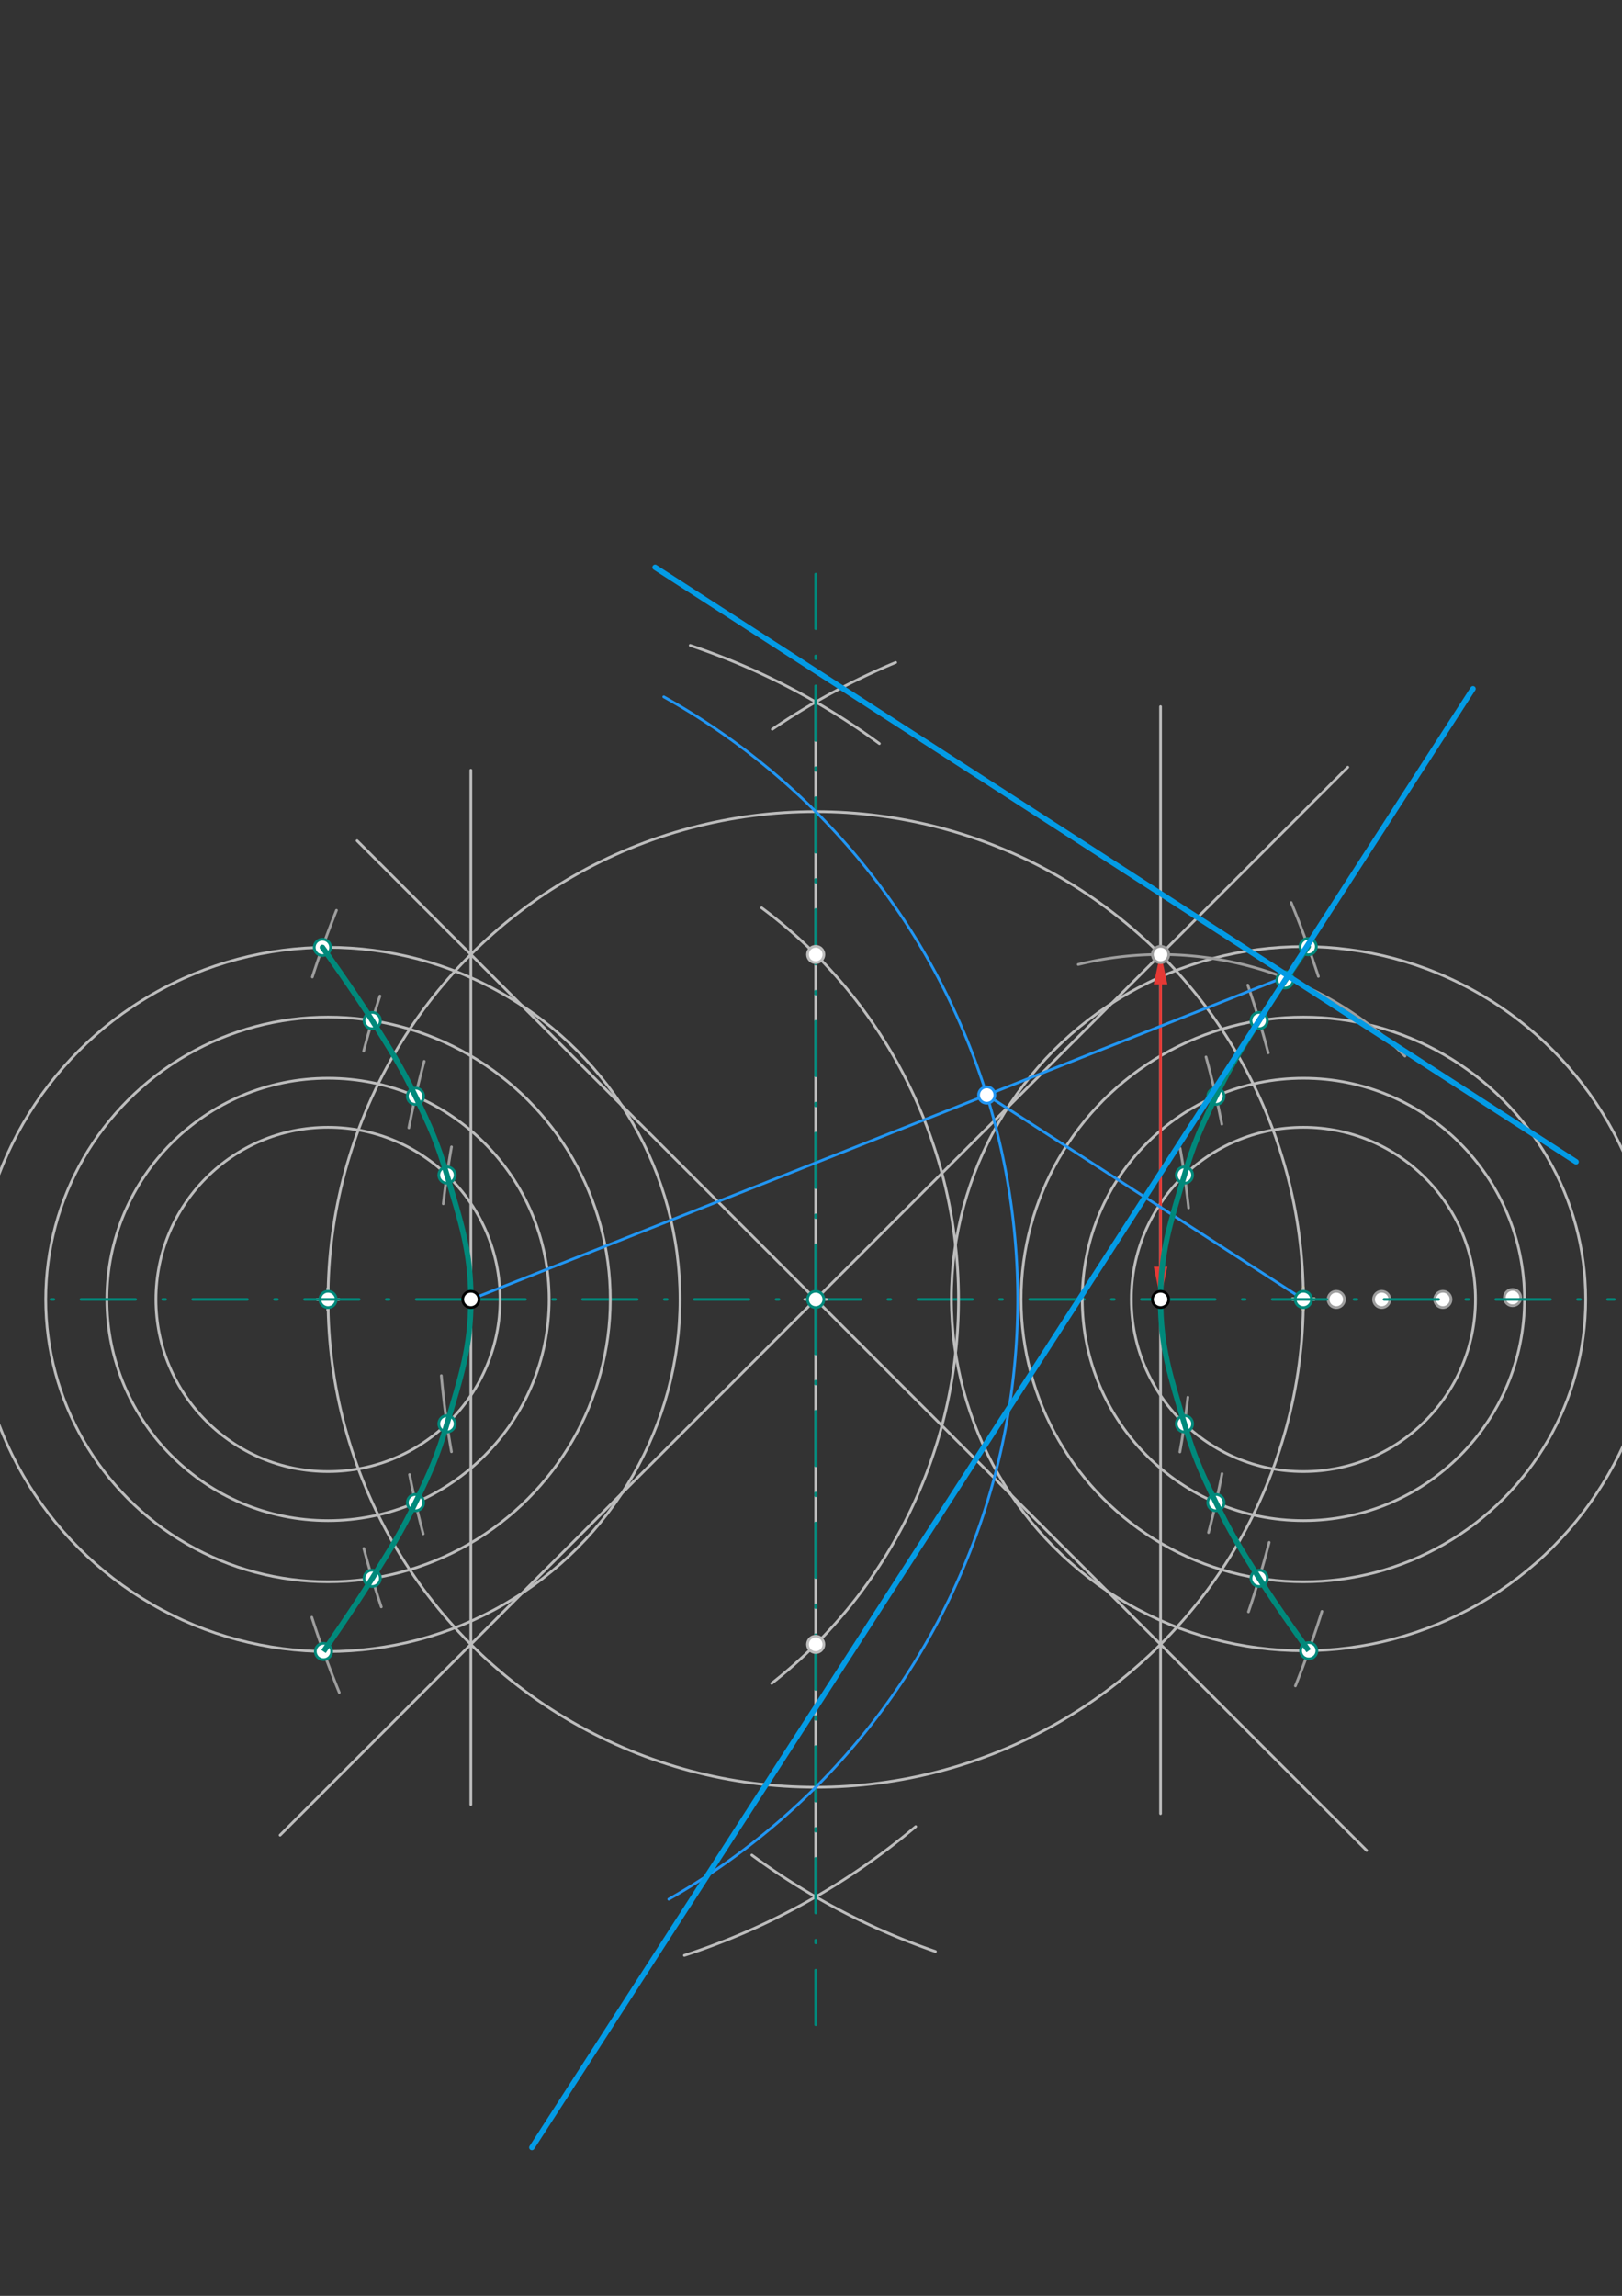 <svg xmlns="http://www.w3.org/2000/svg" class="svg--816" height="100%" preserveAspectRatio="xMidYMid meet" viewBox="0 0 595 842" width="100%"><rect x="0" y="0" width="595" height="842" fill="#333333" stroke="none"/><defs><marker id="marker-arrow" markerHeight="16" markerUnits="userSpaceOnUse" markerWidth="24" orient="auto-start-reverse" refX="24" refY="4" viewBox="0 0 24 8"><path d="M 0 0 L 24 4 L 0 8 z" stroke="inherit"></path></marker></defs><g class="aux-layer--949"><g class="element--733"><line stroke="#00897B" stroke-dasharray="20, 10, 1, 10" stroke-linecap="round" stroke-width="1" x1="172.726" x2="425.726" y1="476.559" y2="476.559"></line></g><g class="element--733"><path d="M 253.198 236.698 A 253 253 0 0 1 322.581 272.715" fill="none" stroke="#BDBDBD" stroke-dasharray="none" stroke-linecap="round" stroke-width="1"></path></g><g class="element--733"><path d="M 251.048 717.13 A 253 253 0 0 0 335.905 669.902" fill="none" stroke="#BDBDBD" stroke-dasharray="none" stroke-linecap="round" stroke-width="1"></path></g><g class="element--733"><path d="M 328.565 242.959 A 253 253 0 0 0 283.313 267.448" fill="none" stroke="#BDBDBD" stroke-dasharray="none" stroke-linecap="round" stroke-width="1"></path></g><g class="element--733"><path d="M 343.137 715.699 A 253 253 0 0 1 275.798 680.35" fill="none" stroke="#BDBDBD" stroke-dasharray="none" stroke-linecap="round" stroke-width="1"></path></g><g class="element--733"><line stroke="#BDBDBD" stroke-dasharray="none" stroke-linecap="round" stroke-width="1" x1="299.226" x2="299.226" y1="257.455" y2="695.663"></line></g><g class="element--733"><line stroke="#BDBDBD" stroke-dasharray="none" stroke-linecap="round" stroke-width="1" x1="299.226" x2="494.413" y1="476.559" y2="281.372"></line></g><g class="element--733"><line stroke="#BDBDBD" stroke-dasharray="none" stroke-linecap="round" stroke-width="1" x1="299.226" x2="102.747" y1="476.559" y2="673.038"></line></g><g class="element--733"><line stroke="#BDBDBD" stroke-dasharray="none" stroke-linecap="round" stroke-width="1" x1="299.226" x2="130.995" y1="476.559" y2="308.329"></line></g><g class="element--733"><line stroke="#BDBDBD" stroke-dasharray="none" stroke-linecap="round" stroke-width="1" x1="299.226" x2="501.329" y1="476.559" y2="678.662"></line></g><g class="element--733"><line stroke="#BDBDBD" stroke-dasharray="none" stroke-linecap="round" stroke-width="1" x1="425.726" x2="425.726" y1="476.559" y2="259.141"></line></g><g class="element--733"><line stroke="#BDBDBD" stroke-dasharray="none" stroke-linecap="round" stroke-width="1" x1="425.726" x2="425.726" y1="476.559" y2="665.141"></line></g><g class="element--733"><line stroke="#BDBDBD" stroke-dasharray="none" stroke-linecap="round" stroke-width="1" x1="172.726" x2="172.726" y1="476.559" y2="282.475"></line></g><g class="element--733"><line stroke="#BDBDBD" stroke-dasharray="none" stroke-linecap="round" stroke-width="1" x1="172.726" x2="172.726" y1="476.559" y2="661.808"></line></g><g class="element--733"><g class="center--a87"><line x1="295.226" y1="476.559" x2="303.226" y2="476.559" stroke="#BDBDBD" stroke-width="1" stroke-linecap="round"></line><line x1="299.226" y1="472.559" x2="299.226" y2="480.559" stroke="#BDBDBD" stroke-width="1" stroke-linecap="round"></line><circle class="hit--87b" cx="299.226" cy="476.559" r="4" stroke="none" fill="transparent"></circle></g><circle cx="299.226" cy="476.559" fill="none" r="178.898" stroke="#BDBDBD" stroke-dasharray="none" stroke-width="1"></circle></g><g class="element--733"><line stroke="#00897B" stroke-dasharray="20, 10, 1, 10" stroke-linecap="round" stroke-width="1" x1="299.226" x2="299.226" y1="476.559" y2="204.475"></line></g><g class="element--733"><line stroke="#00897B" stroke-dasharray="20, 10, 1, 10" stroke-linecap="round" stroke-width="1" x1="299.226" x2="299.226" y1="476.559" y2="744.475"></line></g><g class="element--733"><path d="M 279.395 332.942 A 178.897 178.897 0 0 1 283.087 617.359" fill="none" stroke="#BDBDBD" stroke-dasharray="none" stroke-linecap="round" stroke-width="1"></path></g><g class="element--733"><g class="center--a87"><line x1="474.124" y1="476.559" x2="482.124" y2="476.559" stroke="#BDBDBD" stroke-width="1" stroke-linecap="round"></line><line x1="478.124" y1="472.559" x2="478.124" y2="480.559" stroke="#BDBDBD" stroke-width="1" stroke-linecap="round"></line><circle class="hit--87b" cx="478.124" cy="476.559" r="4" stroke="none" fill="transparent"></circle></g><circle cx="478.124" cy="476.559" fill="none" r="63.125" stroke="#BDBDBD" stroke-dasharray="none" stroke-width="1"></circle></g><g class="element--733"><g class="center--a87"><line x1="116.328" y1="476.559" x2="124.328" y2="476.559" stroke="#BDBDBD" stroke-width="1" stroke-linecap="round"></line><line x1="120.328" y1="472.559" x2="120.328" y2="480.559" stroke="#BDBDBD" stroke-width="1" stroke-linecap="round"></line><circle class="hit--87b" cx="120.328" cy="476.559" r="4" stroke="none" fill="transparent"></circle></g><circle cx="120.328" cy="476.559" fill="none" r="63.125" stroke="#BDBDBD" stroke-dasharray="none" stroke-width="1"></circle></g><g class="element--733"><g class="center--a87"><line x1="474.124" y1="476.559" x2="482.124" y2="476.559" stroke="#BDBDBD" stroke-width="1" stroke-linecap="round"></line><line x1="478.124" y1="472.559" x2="478.124" y2="480.559" stroke="#BDBDBD" stroke-width="1" stroke-linecap="round"></line><circle class="hit--87b" cx="478.124" cy="476.559" r="4" stroke="none" fill="transparent"></circle></g><circle cx="478.124" cy="476.559" fill="none" r="81.125" stroke="#BDBDBD" stroke-dasharray="none" stroke-width="1"></circle></g><g class="element--733"><g class="center--a87"><line x1="116.328" y1="476.559" x2="124.328" y2="476.559" stroke="#BDBDBD" stroke-width="1" stroke-linecap="round"></line><line x1="120.328" y1="472.559" x2="120.328" y2="480.559" stroke="#BDBDBD" stroke-width="1" stroke-linecap="round"></line><circle class="hit--87b" cx="120.328" cy="476.559" r="4" stroke="none" fill="transparent"></circle></g><circle cx="120.328" cy="476.559" fill="none" r="81.125" stroke="#BDBDBD" stroke-dasharray="none" stroke-width="1"></circle></g><g class="element--733"><g class="center--a87"><line x1="474.124" y1="476.559" x2="482.124" y2="476.559" stroke="#BDBDBD" stroke-width="1" stroke-linecap="round"></line><line x1="478.124" y1="472.559" x2="478.124" y2="480.559" stroke="#BDBDBD" stroke-width="1" stroke-linecap="round"></line><circle class="hit--87b" cx="478.124" cy="476.559" r="4" stroke="none" fill="transparent"></circle></g><circle cx="478.124" cy="476.559" fill="none" r="103.555" stroke="#BDBDBD" stroke-dasharray="none" stroke-width="1"></circle></g><g class="element--733"><g class="center--a87"><line x1="116.328" y1="476.559" x2="124.328" y2="476.559" stroke="#BDBDBD" stroke-width="1" stroke-linecap="round"></line><line x1="120.328" y1="472.559" x2="120.328" y2="480.559" stroke="#BDBDBD" stroke-width="1" stroke-linecap="round"></line><circle class="hit--87b" cx="120.328" cy="476.559" r="4" stroke="none" fill="transparent"></circle></g><circle cx="120.328" cy="476.559" fill="none" r="103.555" stroke="#BDBDBD" stroke-dasharray="none" stroke-width="1"></circle></g><g class="element--733"><g class="center--a87"><line x1="474.123" y1="476.284" x2="482.123" y2="476.284" stroke="#FFEB3B" stroke-width="1" stroke-linecap="round"></line><line x1="478.123" y1="472.284" x2="478.123" y2="480.284" stroke="#FFEB3B" stroke-width="1" stroke-linecap="round"></line><circle class="hit--87b" cx="478.123" cy="476.284" r="4" stroke="none" fill="transparent"></circle></g><circle cx="478.123" cy="476.284" fill="none" r="754.166" stroke="#FFEB3B" stroke-dasharray="none" stroke-width="1"></circle></g><g class="element--733"><g class="center--a87"><line x1="474.123" y1="476.284" x2="482.123" y2="476.284" stroke="#BDBDBD" stroke-width="1" stroke-linecap="round"></line><line x1="478.123" y1="472.284" x2="478.123" y2="480.284" stroke="#BDBDBD" stroke-width="1" stroke-linecap="round"></line><circle class="hit--87b" cx="478.123" cy="476.284" r="4" stroke="none" fill="transparent"></circle></g><circle cx="478.123" cy="476.284" fill="none" r="129.127" stroke="#BDBDBD" stroke-dasharray="none" stroke-width="1"></circle></g><g class="element--733"><g class="center--a87"><line x1="116.328" y1="476.559" x2="124.328" y2="476.559" stroke="#BDBDBD" stroke-width="1" stroke-linecap="round"></line><line x1="120.328" y1="472.559" x2="120.328" y2="480.559" stroke="#BDBDBD" stroke-width="1" stroke-linecap="round"></line><circle class="hit--87b" cx="120.328" cy="476.559" r="4" stroke="none" fill="transparent"></circle></g><circle cx="120.328" cy="476.559" fill="none" r="129.127" stroke="#BDBDBD" stroke-dasharray="none" stroke-width="1"></circle></g><g class="element--733"><path d="M 432.909 421.129 A 317.458 317.458 0 0 1 436.006 442.993" fill="none" stroke="#9E9E9E" stroke-dasharray="none" stroke-linecap="round" stroke-width="1"></path></g><g class="element--733"><path d="M 435.753 512.424 A 317.458 317.458 0 0 1 432.819 532.494" fill="none" stroke="#9E9E9E" stroke-dasharray="none" stroke-linecap="round" stroke-width="1"></path></g><g class="element--733"><path d="M 165.634 420.619 A 317.458 317.458 0 0 0 162.61 441.485" fill="none" stroke="#9E9E9E" stroke-dasharray="none" stroke-linecap="round" stroke-width="1"></path></g><g class="element--733"><path d="M 161.899 504.515 A 317.458 317.458 0 0 0 165.618 532.411" fill="none" stroke="#9E9E9E" stroke-dasharray="none" stroke-linecap="round" stroke-width="1"></path></g><g class="element--733"><path d="M 443.328 562.048 A 334.123 334.123 0 0 0 448.284 540.456" fill="none" stroke="#9E9E9E" stroke-dasharray="none" stroke-linecap="round" stroke-width="1"></path></g><g class="element--733"><path d="M 442.4 387.638 A 334.123 334.123 0 0 1 448.209 412.282" fill="none" stroke="#9E9E9E" stroke-dasharray="none" stroke-linecap="round" stroke-width="1"></path></g><g class="element--733"><path d="M 155.612 389.241 A 334.123 334.123 0 0 0 149.984 413.615" fill="none" stroke="#9E9E9E" stroke-dasharray="none" stroke-linecap="round" stroke-width="1"></path></g><g class="element--733"><path d="M 155.251 562.529 A 334.123 334.123 0 0 1 150.232 540.786" fill="none" stroke="#9E9E9E" stroke-dasharray="none" stroke-linecap="round" stroke-width="1"></path></g><g class="element--733"><path d="M 457.978 591.122 A 356.556 356.556 0 0 0 465.571 565.659" fill="none" stroke="#9E9E9E" stroke-dasharray="none" stroke-linecap="round" stroke-width="1"></path></g><g class="element--733"><path d="M 465.226 386.133 A 356.556 356.556 0 0 0 457.732 361.275" fill="none" stroke="#9E9E9E" stroke-dasharray="none" stroke-linecap="round" stroke-width="1"></path></g><g class="element--733"><path d="M 139.374 365.29 A 356.556 356.556 0 0 0 133.398 385.474" fill="none" stroke="#9E9E9E" stroke-dasharray="none" stroke-linecap="round" stroke-width="1"></path></g><g class="element--733"><path d="M 139.868 589.32 A 356.556 356.556 0 0 1 133.465 567.896" fill="none" stroke="#9E9E9E" stroke-dasharray="none" stroke-linecap="round" stroke-width="1"></path></g><g class="element--733"><path d="M 473.645 331.005 A 382.124 382.124 0 0 1 483.621 358.08" fill="none" stroke="#9E9E9E" stroke-dasharray="none" stroke-linecap="round" stroke-width="1"></path></g><g class="element--733"><path d="M 475.196 618.29 A 382.124 382.124 0 0 0 484.921 590.975" fill="none" stroke="#9E9E9E" stroke-dasharray="none" stroke-linecap="round" stroke-width="1"></path></g><g class="element--733"><path d="M 123.43 333.85 A 382.124 382.124 0 0 0 114.582 358.303" fill="none" stroke="#9E9E9E" stroke-dasharray="none" stroke-linecap="round" stroke-width="1"></path></g><g class="element--733"><path d="M 124.452 620.711 A 382.124 382.124 0 0 1 114.386 593.127" fill="none" stroke="#9E9E9E" stroke-dasharray="none" stroke-linecap="round" stroke-width="1"></path></g><g class="element--733"><line stroke="#E53935" stroke-dasharray="none" stroke-linecap="round" stroke-width="1" x1="425.726" x2="425.726" y1="464.559" y2="361"></line><path d="M425.726,476.559 l12,2.5 l0,-5 z" fill="#E53935" stroke="#E53935" stroke-width="0" transform="rotate(270, 425.726, 476.559)"></path><path d="M425.726,349 l12,2.5 l0,-5 z" fill="#E53935" stroke="#E53935" stroke-width="0" transform="rotate(90, 425.726, 349)"></path></g><g class="element--733"><path d="M 395.523 353.717 A 126.5 126.5 0 0 1 515.386 387.322" fill="none" stroke="#9E9E9E" stroke-dasharray="none" stroke-linecap="round" stroke-width="1"></path></g><g class="element--733"><line stroke="#2196F3" stroke-dasharray="none" stroke-linecap="round" stroke-width="1" x1="172.726" x2="472.033" y1="476.559" y2="358.008"></line></g><g class="element--733"><path d="M 243.499 255.566 A 253.001 253.001 0 0 1 245.334 696.52" fill="none" stroke="#2196F3" stroke-dasharray="none" stroke-linecap="round" stroke-width="1"></path></g><g class="element--733"><line stroke="#2196F3" stroke-dasharray="none" stroke-linecap="round" stroke-width="1" x1="478.124" x2="361.97" y1="476.559" y2="401.603"></line></g><g class="element--733"><circle cx="299.226" cy="476.559" r="3" stroke="#00897B" stroke-width="1" fill="#ffffff"></circle>}</g><g class="element--733"><circle cx="425.726" cy="350.059" r="3" stroke="#9E9E9E" stroke-width="1" fill="#ffffff"></circle>}</g><g class="element--733"><circle cx="478.124" cy="476.559" r="3" stroke="#00897B" stroke-width="1" fill="#ffffff"></circle>}</g><g class="element--733"><circle cx="120.328" cy="476.559" r="3" stroke="#00897B" stroke-width="1" fill="#ffffff"></circle>}</g><g class="element--733"><circle cx="299.226" cy="350.06" r="3" stroke="#BDBDBD" stroke-width="1" fill="#ffffff"></circle>}</g><g class="element--733"><circle cx="299.226" cy="603.058" r="3" stroke="#BDBDBD" stroke-width="1" fill="#ffffff"></circle>}</g><g class="element--733"><circle cx="490.183" cy="476.559" r="3" stroke="#9E9E9E" stroke-width="1" fill="#ffffff"></circle>}</g><g class="element--733"><circle cx="506.85" cy="476.559" r="3" stroke="#9E9E9E" stroke-width="1" fill="#ffffff"></circle>}</g><g class="element--733"><circle cx="529.281" cy="476.559" r="3" stroke="#9E9E9E" stroke-width="1" fill="#ffffff"></circle>}</g><g class="element--733"><circle cx="554.85" cy="475.882" r="3" stroke="#9E9E9E" stroke-width="1" fill="#ffffff"></circle>}</g><g class="element--733"><circle cx="434.491" cy="430.942" r="3" stroke="#00897B" stroke-width="1" fill="#ffffff"></circle>}</g><g class="element--733"><circle cx="434.491" cy="522.176" r="3" stroke="#00897B" stroke-width="1" fill="#ffffff"></circle>}</g><g class="element--733"><circle cx="163.961" cy="430.942" r="3" stroke="#00897B" stroke-width="1" fill="#ffffff"></circle>}</g><g class="element--733"><circle cx="163.961" cy="522.176" r="3" stroke="#00897B" stroke-width="1" fill="#ffffff"></circle>}</g><g class="element--733"><circle cx="152.415" cy="551.068" r="3" stroke="#00897B" stroke-width="1" fill="#ffffff"></circle>}</g><g class="element--733"><circle cx="136.551" cy="578.836" r="3" stroke="#00897B" stroke-width="1" fill="#ffffff"></circle>}</g><g class="element--733"><circle cx="152.415" cy="402.05" r="3" stroke="#00897B" stroke-width="1" fill="#ffffff"></circle>}</g><g class="element--733"><circle cx="136.551" cy="374.283" r="3" stroke="#00897B" stroke-width="1" fill="#ffffff"></circle>}</g><g class="element--733"><circle cx="118.277" cy="347.449" r="3" stroke="#00897B" stroke-width="1" fill="#ffffff"></circle>}</g><g class="element--733"><circle cx="118.668" cy="605.675" r="3" stroke="#00897B" stroke-width="1" fill="#ffffff"></circle>}</g><g class="element--733"><circle cx="461.9" cy="374.283" r="3" stroke="#00897B" stroke-width="1" fill="#ffffff"></circle>}</g><g class="element--733"><circle cx="446.036" cy="402.05" r="3" stroke="#00897B" stroke-width="1" fill="#ffffff"></circle>}</g><g class="element--733"><circle cx="446.036" cy="551.068" r="3" stroke="#00897B" stroke-width="1" fill="#ffffff"></circle>}</g><g class="element--733"><circle cx="461.9" cy="578.836" r="3" stroke="#00897B" stroke-width="1" fill="#ffffff"></circle>}</g><g class="element--733"><circle cx="479.879" cy="347.17" r="3" stroke="#00897B" stroke-width="1" fill="#ffffff"></circle>}</g><g class="element--733"><circle cx="480.078" cy="605.396" r="3" stroke="#00897B" stroke-width="1" fill="#ffffff"></circle>}</g><g class="element--733"><circle cx="471.391" cy="359.356" r="3" stroke="#00897B" stroke-width="1" fill="#ffffff"></circle>}</g><g class="element--733"><circle cx="361.97" cy="401.603" r="3" stroke="#2196F3" stroke-width="1" fill="#ffffff"></circle>}</g></g><g class="main-layer--75a"><g class="element--733"><line stroke="#00897B" stroke-dasharray="20, 10, 1, 10" stroke-linecap="round" stroke-width="1" x1="425.726" x2="592.183" y1="476.559" y2="476.559"></line></g><g class="element--733"><line stroke="#00897B" stroke-dasharray="20, 10, 1, 10" stroke-linecap="round" stroke-width="1" x1="172.726" x2="13.516" y1="476.559" y2="476.559"></line></g><g class="element--733"><path d="M 118.277 347.449 C 118.277 347.449, 129.735 363.373, 136.551 374.283 C 143.266 385.029, 146.948 390.72, 152.415 402.05 C 157.734 413.073, 160.541 419.27, 163.961 430.942 C 169.066 448.368, 172.726 458.821, 172.726 476.559 C 172.726 494.297, 169.066 504.75, 163.961 522.176 C 160.541 533.848, 157.734 540.045, 152.415 551.068 C 146.948 562.398, 143.219 568.042, 136.551 578.836 C 129.827 589.721, 118.668 605.675, 118.668 605.675 C 118.668 605.675, 129.827 589.721, 136.551 578.836 C 143.219 568.042, 146.948 562.398, 152.415 551.068 C 157.734 540.045, 160.541 533.848, 163.961 522.176 C 169.066 504.75, 172.726 494.297, 172.726 476.559 C 172.726 458.821, 169.066 448.368, 163.961 430.942 C 160.541 419.27, 157.734 413.073, 152.415 402.05 C 146.948 390.72, 143.266 385.029, 136.551 374.283 C 129.735 363.373, 118.277 347.449, 118.277 347.449" fill="none" stroke="#00897B" stroke-linecap="round" stroke-width="2"></path></g><g class="element--733"><path d="M 479.879 347.17 C 479.879 347.17, 468.673 363.292, 461.9 374.283 C 455.242 385.086, 451.504 390.72, 446.036 402.05 C 440.717 413.073, 437.91 419.27, 434.491 430.942 C 429.385 448.368, 425.726 458.821, 425.726 476.559 C 425.726 494.297, 429.385 504.75, 434.491 522.176 C 437.91 533.848, 440.717 540.045, 446.036 551.068 C 451.504 562.398, 455.175 568.1, 461.9 578.836 C 468.668 589.64, 480.078 605.396, 480.078 605.396 C 480.078 605.396, 468.668 589.64, 461.9 578.836 C 455.175 568.1, 451.504 562.398, 446.036 551.068 C 440.717 540.045, 437.91 533.848, 434.491 522.176 C 429.385 504.75, 425.726 494.297, 425.726 476.559 C 425.726 458.821, 429.385 448.368, 434.491 430.942 C 437.91 419.27, 440.717 413.073, 446.036 402.05 C 451.504 390.72, 455.242 385.086, 461.9 374.283 C 468.673 363.292, 479.879 347.17, 479.879 347.17" fill="none" stroke="#00897B" stroke-linecap="round" stroke-width="2"></path></g><g class="element--733"><line stroke="#039BE5" stroke-dasharray="none" stroke-linecap="round" stroke-width="2" x1="472.422" x2="195.111" y1="357.854" y2="787.581"></line></g><g class="element--733"><line stroke="#039BE5" stroke-dasharray="none" stroke-linecap="round" stroke-width="2" x1="472.422" x2="540.34" y1="357.854" y2="252.606"></line></g><g class="element--733"><line stroke="#039BE5" stroke-dasharray="none" stroke-linecap="round" stroke-width="2" x1="472.422" x2="240.312" y1="357.854" y2="208.069"></line></g><g class="element--733"><line stroke="#039BE5" stroke-dasharray="none" stroke-linecap="round" stroke-width="2" x1="472.422" x2="578.155" y1="357.854" y2="426.086"></line></g><g class="element--733"><circle cx="172.726" cy="476.559" r="3" stroke="#000000" stroke-width="1" fill="#ffffff"></circle>}</g><g class="element--733"><circle cx="425.726" cy="476.559" r="3" stroke="#000000" stroke-width="1" fill="#ffffff"></circle>}</g></g><g class="snaps-layer--ac6"></g><g class="temp-layer--52d"></g></svg>